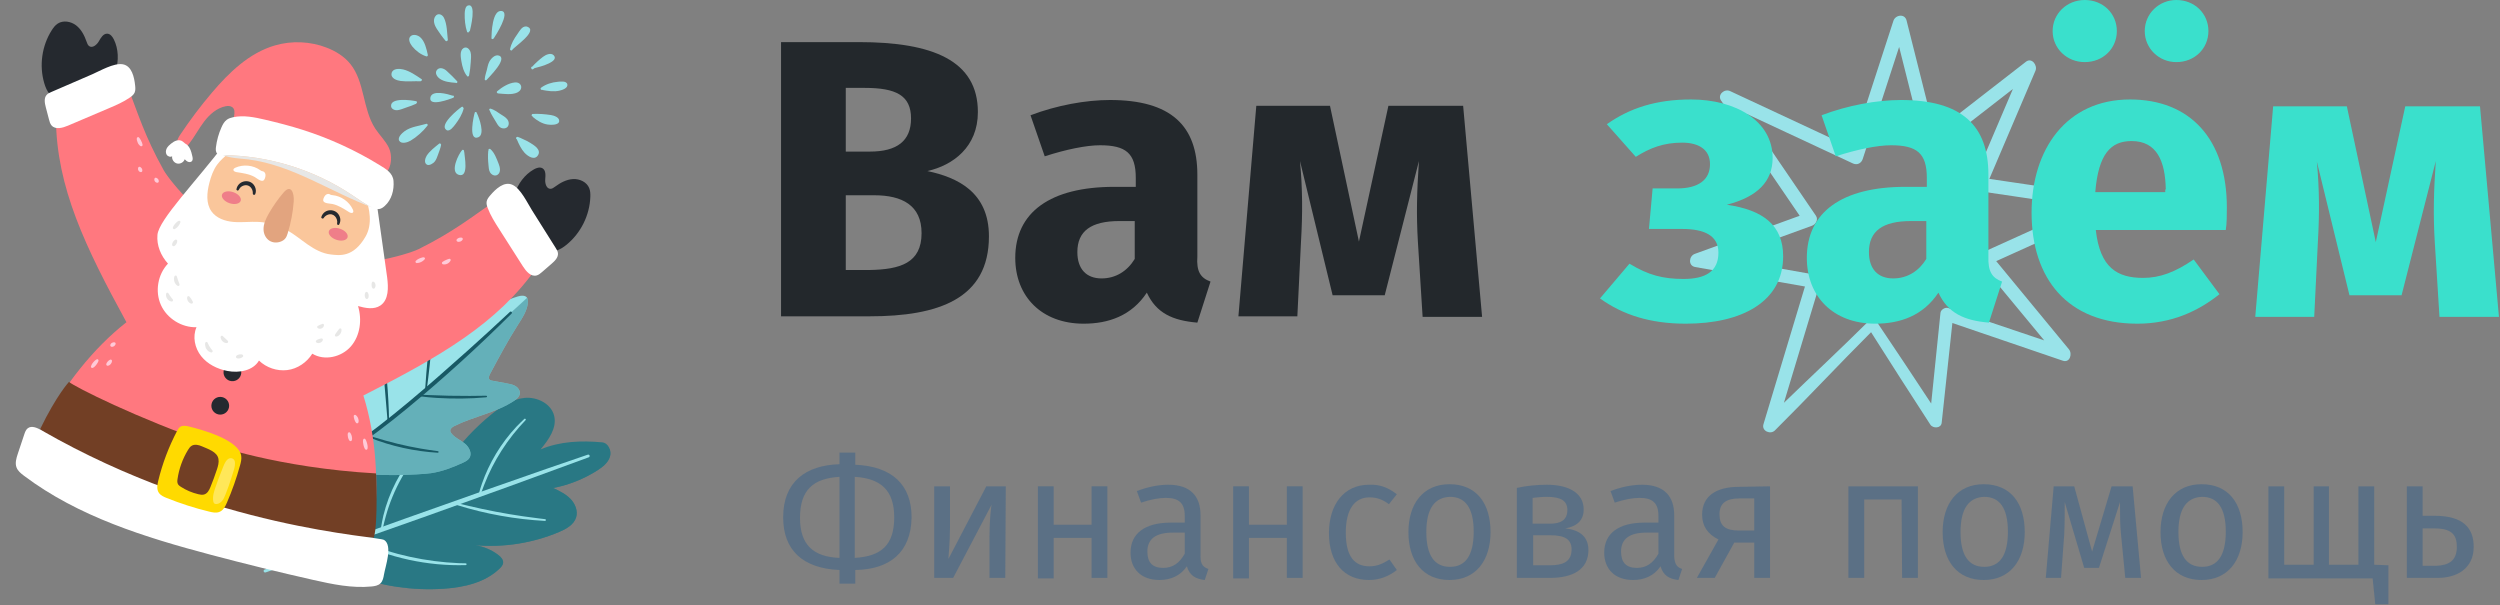 <svg width="475" height="115" viewBox="0 0 475 115" fill="none" xmlns="http://www.w3.org/2000/svg">
<rect x="0" y="0" width="475" height="115" fill="#808080" stroke="none"/>
<g clip-path="url(#clip0_1985_1751)">
<path d="M162.501 108.3V110.9H159.501V108.3C152.501 108 148.801 104.5 148.801 98.3C148.801 91.6 153.001 88.4 159.501 88.2V86H162.501V88.3C169.501 88.6 173.201 92.1 173.201 98.3C173.101 105 169.001 108.2 162.501 108.3ZM159.501 106V90.6C154.501 90.9 152.001 93.1 152.001 98.4C152.001 103.5 154.501 105.8 159.501 106ZM169.901 98.3C169.901 93.2 167.401 90.9 162.401 90.6V106C167.401 105.7 169.901 103.6 169.901 98.3Z" fill="#5B7085"/>
<path d="M191 109.8H188V102C188 98.9 188.3 96.3 188.4 95.9L181.1 109.8H177.5V92.4H180.5V100.2C180.5 102.9 180.2 105.8 180.2 106.2L187.4 92.4H191.1L191 109.8Z" fill="#5B7085"/>
<path d="M207.399 102.2H200.199V109.9H197.199V92.4H200.199V99.7H207.399V92.4H210.399V109.8H207.399V102.2Z" fill="#5B7085"/>
<path d="M229.601 108.1L228.901 110.2C227.101 110 226.001 109.3 225.501 107.6C224.301 109.4 222.401 110.2 220.301 110.2C216.801 110.2 214.801 108.1 214.801 105C214.801 101.3 217.601 99.3 222.401 99.3H225.101V98C225.101 95.5 223.901 94.6 221.501 94.6C220.201 94.6 218.601 94.9 216.801 95.5L216.001 93.3C218.101 92.5 220.101 92.1 222.001 92.1C226.201 92.1 228.101 94.3 228.101 97.9V105.8C228.101 107.3 228.701 107.8 229.601 108.1ZM225.101 105.2V101.2H222.801C219.601 101.2 218.001 102.4 218.001 104.8C218.001 106.9 219.001 107.9 221.001 107.9C222.801 107.9 224.101 107 225.101 105.2Z" fill="#5B7085"/>
<path d="M244.501 102.2H237.301V109.9H234.301V92.4H237.301V99.7H244.501V92.4H247.501V109.8H244.501V102.2Z" fill="#5B7085"/>
<path d="M265.4 93.9L263.9 95.8C262.7 94.9 261.6 94.5 260.2 94.5C257.5 94.5 255.7 96.6 255.7 101.2C255.7 105.8 257.4 107.6 260.2 107.6C261.7 107.6 262.7 107.1 264 106.3L265.4 108.3C263.9 109.5 262.1 110.2 260.1 110.2C255.4 110.2 252.5 106.9 252.5 101.3C252.5 95.8 255.4 92.1 260.1 92.1C262.1 92 263.7 92.6 265.4 93.9Z" fill="#5B7085"/>
<path d="M283.202 101.1C283.202 106.5 280.402 110.2 275.402 110.2C270.402 110.2 267.602 106.6 267.602 101.1C267.602 95.7 270.402 92 275.402 92C280.502 92 283.202 95.6 283.202 101.1ZM271.002 101.1C271.002 105.6 272.602 107.7 275.502 107.7C278.402 107.7 280.002 105.6 280.002 101C280.002 96.5 278.402 94.4 275.502 94.4C272.602 94.5 271.002 96.6 271.002 101.1Z" fill="#5B7085"/>
<path d="M301.799 104.5C301.799 108.3 298.699 109.8 294.499 109.8H288.199V92.7C289.999 92.3 291.999 92.1 293.899 92.1C298.099 92.1 300.899 93.7 300.899 96.8C300.899 98.8 299.699 100 297.399 100.4C300.299 100.7 301.799 102.1 301.799 104.5ZM291.199 94.6V99.5H294.499C296.399 99.5 297.799 98.9 297.799 96.9C297.799 95.1 296.499 94.4 293.899 94.4C292.899 94.4 292.099 94.5 291.199 94.6ZM298.599 104.4C298.599 102.6 297.499 101.7 294.599 101.7H291.299V107.4H294.499C296.699 107.4 298.599 106.9 298.599 104.4Z" fill="#5B7085"/>
<path d="M319.601 108.1L318.901 110.2C317.101 110 316.001 109.3 315.501 107.6C314.301 109.4 312.401 110.2 310.301 110.2C306.801 110.2 304.801 108.1 304.801 105C304.801 101.3 307.601 99.3 312.401 99.3H315.101V98C315.101 95.5 313.901 94.6 311.501 94.6C310.201 94.6 308.601 94.9 306.801 95.5L306.001 93.3C308.101 92.5 310.101 92.1 312.001 92.1C316.201 92.1 318.101 94.3 318.101 97.9V105.8C318.201 107.3 318.701 107.8 319.601 108.1ZM315.101 105.2V101.2H312.801C309.601 101.2 308.001 102.4 308.001 104.8C308.001 106.9 309.001 107.9 311.001 107.9C312.801 107.9 314.101 107 315.101 105.2Z" fill="#5B7085"/>
<path d="M336.302 92.4V109.8H333.302V103.1H329.502L325.802 109.8H322.402L326.502 102.5C324.502 101.5 323.402 100 323.402 97.8C323.402 94.3 326.002 92.5 330.402 92.5L336.302 92.4ZM333.302 100.8V94.7H330.502C328.002 94.7 326.702 95.6 326.702 97.7C326.702 99.9 327.802 100.8 330.402 100.8H333.302Z" fill="#5B7085"/>
<path d="M361.299 94.9H354.199V109.8H351.199V92.4H364.399V109.8H361.399L361.299 94.9Z" fill="#5B7085"/>
<path d="M384.702 101.1C384.702 106.5 381.902 110.2 376.902 110.2C371.902 110.2 369.102 106.6 369.102 101.1C369.102 95.7 371.902 92 376.902 92C382.002 92 384.702 95.6 384.702 101.1ZM372.502 101.1C372.502 105.6 374.102 107.7 377.002 107.7C379.902 107.7 381.502 105.6 381.502 101C381.502 96.5 379.902 94.4 377.002 94.4C374.102 94.5 372.502 96.6 372.502 101.1Z" fill="#5B7085"/>
<path d="M406.799 109.8H403.799L402.999 101.6C402.799 99.7 402.799 98 402.799 95.4L398.799 107.9H395.999L392.299 95.4C392.299 97.6 392.299 99.7 392.199 101.6L391.599 109.8H388.699L390.199 92.4H394.099L397.499 104.8L401.199 92.4H405.199L406.799 109.8Z" fill="#5B7085"/>
<path d="M426.1 101.1C426.1 106.5 423.3 110.2 418.3 110.2C413.3 110.2 410.5 106.6 410.5 101.1C410.5 95.7 413.3 92 418.3 92C423.4 92 426.1 95.6 426.1 101.1ZM413.9 101.1C413.9 105.6 415.5 107.7 418.4 107.7C421.3 107.7 422.9 105.6 422.9 101C422.9 96.5 421.3 94.4 418.4 94.4C415.5 94.5 413.9 96.6 413.9 101.1Z" fill="#5B7085"/>
<path d="M453.8 107.4V114.8H451.3L450.8 109.9H431V92.4H434V107.3H439.6V92.4H442.5V107.3H448.1V92.4H451.1V107.3L453.8 107.4Z" fill="#5B7085"/>
<path d="M470.001 103.9C470.001 108.1 466.701 109.8 463.201 109.8H457.301V92.4H460.301V98H462.601C468.101 98 470.001 100.4 470.001 103.9ZM466.801 103.9C466.801 101.6 465.801 100.4 462.601 100.4H460.301V107.5H462.901C465.201 107.4 466.801 106.6 466.801 103.9Z" fill="#5B7085"/>
<path d="M384.92 11.737C379.15 16.218 373.37 20.699 367.6 25.18C365.815 18.081 364.03 10.983 362.245 3.884C361.902 2.534 360.117 2.812 359.749 3.955C357.132 12.01 354.515 20.065 351.897 28.12C344.171 24.519 336.439 20.913 328.718 17.306C327.633 16.799 326.246 18.003 327.009 19.114C331.986 26.411 336.962 33.708 341.938 40.994C335.29 43.413 328.641 45.831 321.998 48.244C320.878 48.653 320.718 50.489 322.068 50.729C329.029 51.964 335.979 53.2 342.94 54.436C340.313 63.163 337.681 71.885 335.055 80.611C334.668 81.888 336.387 82.627 337.23 81.782C343.403 75.653 349.363 69.257 355.503 63.118C359.219 68.996 362.978 74.84 366.759 80.672C367.264 81.452 368.806 81.419 368.92 80.328C369.604 74.01 370.277 67.691 370.95 61.373C377.943 63.762 384.942 66.145 391.935 68.535C393.28 68.996 393.797 67.217 393.096 66.371C388.494 60.778 383.888 55.202 379.281 49.615C386.571 46.324 393.855 43.016 401.14 39.719C402.159 39.258 401.827 37.508 400.757 37.349C393.167 36.231 385.571 35.108 377.98 33.989C380.903 27.141 383.815 20.293 386.738 13.445C387.181 12.406 386.033 10.868 384.925 11.731L384.92 11.737ZM376.325 50.082C380.351 54.947 384.377 59.812 388.403 64.677L370.166 58.525C369.583 58.331 368.748 58.826 368.688 59.449C368.098 65.188 367.515 70.933 366.925 76.671C363.494 71.462 360.047 66.27 356.562 61.106C356.047 60.349 355.045 60.644 354.769 61.279C349.579 66.426 344.207 71.434 338.943 76.533C341.234 68.937 343.526 61.33 345.817 53.733C346.01 53.095 345.511 52.31 344.858 52.19C338.996 51.151 333.139 50.106 327.277 49.067C332.948 47.008 338.613 44.945 344.283 42.887C345.019 42.622 345.516 41.709 345.024 40.985C340.62 34.532 336.217 28.068 331.813 21.615C338.561 24.766 345.309 27.906 352.057 31.057C352.861 31.428 353.654 31.023 353.92 30.205C356.226 23.108 358.531 16.011 360.836 8.914C362.416 15.202 364.001 21.485 365.58 27.773C365.767 28.511 366.836 29.025 367.493 28.513C372.48 24.642 377.468 20.772 382.455 16.902C379.965 22.744 377.474 28.587 374.984 34.418C374.682 35.126 374.938 36.156 375.83 36.287C382.528 37.275 389.227 38.262 395.926 39.25C389.458 42.174 382.996 45.093 376.534 48.033C375.679 48.424 375.843 49.518 376.314 50.082L376.325 50.082Z" fill="#99E3E9"/>
<path d="M187.898 44.9C187.898 56.8 178.298 60.1 165.198 60.1H148.398V8H163.198C177.198 8 185.798 11.5 185.798 21.3C185.798 27.9 181.098 31.4 176.198 32.5C181.898 33.7 187.898 36.5 187.898 44.9ZM160.698 16.7V28.8H165.298C170.398 28.8 173.098 26.8 173.098 22.5C173.098 18.1 170.198 16.7 164.298 16.7H160.698ZM175.098 44.3C175.098 39 171.398 37.1 166.098 37.1H160.698V51.3H165.198C170.998 51.2 175.098 50 175.098 44.3Z" fill="#23282C"/>
<path d="M229.998 53.5L227.498 61.3C222.798 60.9 219.698 59.5 217.898 55.6C214.998 60 210.598 61.5 205.898 61.5C197.898 61.5 192.898 56.3 192.898 49C192.898 40.3 199.598 35.5 211.698 35.5H215.798V33.8C215.798 29.1 213.898 27.6 208.998 27.6C206.398 27.6 202.498 28.4 198.498 29.7L195.798 21.9C200.798 20 206.298 19 210.898 19C222.498 19 227.498 23.9 227.498 33.2V48.7C227.298 51.6 228.098 52.8 229.998 53.5ZM215.598 49.2V42H212.698C207.298 42 204.698 43.9 204.698 47.9C204.698 51.1 206.398 52.9 209.298 52.9C211.998 52.9 214.198 51.5 215.598 49.2Z" fill="#23282C"/>
<path d="M281.597 60.2H270.297L269.397 45.9C269.097 40.8 269.197 36.5 269.597 30.6L263.097 56.1H253.197L246.997 30.6C247.497 35.9 247.497 40.7 247.197 45.8L246.497 60.1H235.297L238.697 20.1H252.697L258.197 45.9L263.797 20.1H277.997L281.597 60.2Z" fill="#23282C"/>
<path d="M336.8 30C336.8 34.5 333.9 37.4 328.1 38.9C335 39.9 338.8 42.8 338.8 48.7C338.8 57.3 331 61.5 320.3 61.5C313.5 61.5 308.3 59.8 304 56.7L309.6 50.1C313.2 52.3 316 53 319.9 53C324 53 326.5 51.6 326.5 48C326.5 44.8 323.9 43.5 319.6 43.5H313.3L314 35.8H318.7C322.5 35.8 324.9 34.3 324.9 31.2C324.9 28.3 322.6 27.1 319.6 27.1C316.1 27.1 313.5 28.1 310.8 29.8L305.3 23.6C309.7 20.5 314.7 18.9 321.3 18.9C329.8 18.9 336.8 23 336.8 30Z" fill="#3AE0CC"/>
<path d="M380.397 53.5L377.897 61.3C373.197 60.9 370.097 59.5 368.297 55.6C365.397 60 360.997 61.5 356.297 61.5C348.297 61.5 343.297 56.3 343.297 49C343.297 40.3 349.997 35.5 361.997 35.5H366.097V33.8C366.097 29.1 364.197 27.6 359.297 27.6C356.697 27.6 352.797 28.4 348.797 29.7L346.097 21.9C351.097 20 356.597 19 361.197 19C372.797 19 377.797 23.9 377.797 33.2V48.7C377.697 51.6 378.497 52.8 380.397 53.5ZM365.997 49.2V42H363.097C357.697 42 355.097 43.9 355.097 47.9C355.097 51.1 356.797 52.9 359.697 52.9C362.397 52.9 364.597 51.5 365.997 49.2Z" fill="#3AE0CC"/>
<path d="M422.9 43.7H398.2C399 50.9 402.3 52.8 407.2 52.8C410.4 52.8 413.3 51.7 416.8 49.3L421.7 55.9C417.7 59.1 412.6 61.5 406.1 61.5C392.8 61.5 386 52.9 386 40.4C386 28.4 392.6 18.9 404.7 18.9C416.1 18.9 423.1 26.4 423.1 39.4C423.1 40.7 423.1 42.5 422.9 43.7ZM402.2 5.9C402.2 9.2 399.6 11.8 396.1 11.8C392.7 11.8 390 9.2 390 5.9C390 2.6 392.7 0 396.1 0C399.6 0 402.2 2.6 402.2 5.9ZM411.5 36C411.4 30.6 409.8 26.8 405 26.8C401 26.8 398.7 29.3 398.1 36.5H411.4V36H411.5ZM419.6 5.9C419.6 9.2 417 11.8 413.5 11.8C410.2 11.8 407.5 9.2 407.5 5.9C407.5 2.6 410.2 0 413.5 0C417 0 419.6 2.6 419.6 5.9Z" fill="#3AE0CC"/>
<path d="M474.8 60.2H463.5L462.6 45.9C462.3 40.8 462.4 36.5 462.8 30.6L456.3 56.1H446.4L440.2 30.7C440.7 36 440.7 40.8 440.4 45.9L439.7 60.2H428.5L431.9 20.2H445.9L451.4 46L457 20.2H471.2L474.8 60.2Z" fill="#3AE0CC"/>
<path d="M67.132 109.37C72.597 111.394 78.497 112.249 84.314 111.859C88.164 111.6 92.202 110.688 94.959 107.992C95.249 107.708 95.538 107.379 95.588 106.975C95.67 106.343 95.153 105.801 94.642 105.418C93.378 104.47 91.878 103.838 90.316 103.592C95.731 104.061 101.259 103.183 106.263 101.062C107.599 100.495 109.027 99.7 109.459 98.315C109.844 97.079 109.284 95.705 108.381 94.777C107.478 93.85 106.279 93.277 105.107 92.723C108.08 92.147 110.941 91.006 113.493 89.377C114.502 88.734 115.52 87.939 115.882 86.799C116.243 85.659 115.599 84.15 114.407 84.042C110.414 83.685 106.406 83.83 102.712 85.388C104.228 83.555 105.844 81.338 105.295 79.025C104.742 76.694 102.052 75.367 99.665 75.601C97.277 75.835 95.177 77.246 93.319 78.763C90.223 81.291 87.475 84.245 85.176 87.513C85.489 86.282 85.805 85.022 85.694 83.758C85.58 82.492 84.956 81.2 83.821 80.626C82.929 80.174 81.866 80.226 80.887 80.425C76.507 81.31 71.268 85.661 68.329 89.024C66 91.688 61.951 95.506 62.098 102.644C62.157 105.57 64.382 108.351 67.13 109.37H67.132Z" fill="#297884"/>
<g style="mix-blend-mode:multiply" opacity="0.61">
<path d="M62.426 104.501C63.146 106.687 64.978 108.57 67.134 109.369C72.6 111.394 78.499 112.249 84.317 111.859C88.166 111.6 92.204 110.687 94.961 107.992C95.252 107.708 95.54 107.379 95.59 106.975C95.672 106.343 95.155 105.8 94.645 105.417C93.381 104.469 91.88 103.837 90.318 103.592C95.734 104.061 101.261 103.183 106.265 101.062C107.602 100.495 109.029 99.7 109.461 98.315C109.847 97.079 109.286 95.705 108.383 94.777C107.481 93.85 106.282 93.277 105.109 92.723C108.082 92.147 110.943 91.005 113.495 89.377C114.504 88.734 115.523 87.938 115.884 86.799C116.035 86.325 116.01 85.786 115.847 85.312L62.426 104.501Z" fill="#297884"/>
</g>
<path d="M111.864 86.886C91.922 94.248 70.588 101.863 50.47 108.76C50.319 108.812 50.153 108.73 50.101 108.578C50.051 108.429 50.129 108.269 50.274 108.213C67.585 101.81 86.555 95.088 103.978 89.03L111.685 86.386C111.825 86.338 111.976 86.412 112.022 86.552C112.069 86.688 111.998 86.836 111.862 86.886H111.864Z" fill="#99E3E9"/>
<path d="M99.856 79.834C96.471 83.353 93.761 87.546 92.005 92.102L91.635 93.084C91.523 93.416 91.408 93.749 91.29 94.08C91.257 94.175 91.151 94.225 91.056 94.192C90.965 94.16 90.914 94.061 90.941 93.97C91.034 93.628 91.13 93.288 91.227 92.948L91.553 91.937C92.949 87.922 95.205 84.193 98.108 81.085C98.469 80.702 99.232 79.949 99.621 79.594C99.776 79.449 100.012 79.676 99.858 79.834H99.856Z" fill="#99E3E9"/>
<path d="M80.945 84.427C77.363 88.297 74.696 93.03 73.296 98.114L73.007 99.209C72.925 99.579 72.841 99.951 72.754 100.32C72.732 100.419 72.631 100.48 72.532 100.458C72.438 100.436 72.378 100.345 72.393 100.25C72.484 99.605 72.683 98.644 72.829 97.995C73.912 93.528 76.096 89.318 79.117 85.853L79.893 85.007L80.705 84.195C80.856 84.046 81.1 84.267 80.945 84.431V84.427Z" fill="#99E3E9"/>
<path d="M103.547 98.975C97.912 98.666 92.29 97.666 86.902 95.986C86.688 95.915 86.768 95.58 87.001 95.632C87.584 95.772 88.457 95.987 89.052 96.123C92.465 96.932 95.924 97.597 99.394 98.097C100.321 98.233 101.596 98.398 102.527 98.516L103.575 98.64C103.778 98.664 103.766 98.982 103.547 98.975Z" fill="#99E3E9"/>
<path d="M88.49 107.369C81.314 107.587 73.936 105.994 67.499 102.815C67.294 102.711 67.431 102.384 67.659 102.484L68.891 103.012C74.686 105.366 80.891 106.728 87.142 106.999C87.142 106.999 88.488 107.033 88.49 107.031C88.693 107.035 88.717 107.356 88.49 107.368V107.369Z" fill="#99E3E9"/>
<path d="M100.146 56.581C99.794 56.057 99.007 56.14 98.402 56.321C95.95 57.048 93.712 58.343 91.501 59.626C89.891 60.561 88.278 61.496 86.668 62.431C85.855 62.371 85.248 61.316 84.946 60.557C84.19 58.656 84.643 56.453 83.956 54.527C83.891 54.345 83.796 54.146 83.611 54.081C83.451 54.025 83.278 54.09 83.127 54.164C81.63 54.897 80.757 56.462 80.031 57.96C79.32 59.429 78.663 60.922 78.06 62.437C77.883 62.881 77.703 63.34 77.377 63.689C77.049 64.039 76.535 64.26 76.081 64.102C75.558 63.92 75.312 63.334 75.13 62.812C74.78 61.821 74.432 60.83 74.082 59.842C73.992 59.587 73.89 59.317 73.668 59.163C73.452 59.012 73.169 59.007 72.909 59.035C71.245 59.208 69.869 60.486 69.087 61.961C68.305 63.437 68.005 65.109 67.641 66.738C67.482 67.448 67.287 68.197 66.766 68.707C66.687 68.783 66.596 68.855 66.488 68.87C66.345 68.889 66.211 68.801 66.106 68.703C65.725 68.35 65.539 67.84 65.26 67.402C64.98 66.963 64.507 66.561 63.995 66.652C63.638 66.716 63.364 67.004 63.16 67.301C62.77 67.864 62.53 68.515 62.316 69.164C61.264 72.357 60.792 75.737 60.892 79.098C60.948 80.947 61.184 82.829 61.964 84.507C63.102 86.953 65.353 88.796 67.894 89.708C70.437 90.619 79.858 90.216 81.943 89.896C84.03 89.576 86.022 88.812 87.938 87.929C88.42 87.708 88.924 87.455 89.2 87.004C89.747 86.109 89.127 84.929 88.312 84.271C87.496 83.613 86.469 83.198 85.808 82.386C85.681 82.23 85.566 82.05 85.555 81.851C85.532 81.423 85.964 81.129 86.348 80.938C90.015 79.111 94.234 78.432 97.65 76.172C98.169 75.828 98.709 75.378 98.77 74.759C98.826 74.198 98.45 73.662 97.97 73.365C97.49 73.067 96.918 72.958 96.362 72.856C95.408 72.679 94.455 72.502 93.502 72.326C93.333 72.294 93.154 72.257 93.029 72.138C92.754 71.874 92.918 71.417 93.098 71.08C94.798 67.892 96.499 64.701 98.447 61.656C99.286 60.342 100.2 58.977 100.306 57.421C100.325 57.131 100.31 56.823 100.15 56.583" fill="#99E3E9"/>
<g style="mix-blend-mode:multiply" opacity="0.47">
<path d="M63.922 87.245C65.041 88.336 66.416 89.178 67.891 89.708C70.434 90.619 79.855 90.216 81.94 89.896C84.027 89.576 86.019 88.812 87.935 87.929C88.417 87.708 88.921 87.455 89.197 87.004C89.744 86.109 89.124 84.929 88.309 84.271C87.494 83.613 86.466 83.198 85.805 82.386C85.679 82.23 85.563 82.049 85.552 81.851C85.53 81.423 85.962 81.129 86.345 80.938C90.012 79.111 94.231 78.432 97.647 76.172C98.166 75.828 98.706 75.378 98.768 74.759C98.823 74.198 98.447 73.662 97.967 73.365C97.487 73.067 96.915 72.958 96.359 72.856C95.406 72.679 94.452 72.502 93.499 72.326C93.33 72.294 93.151 72.257 93.026 72.138C92.751 71.874 92.915 71.417 93.095 71.08C94.795 67.892 96.496 64.701 98.444 61.656C99.283 60.341 100.197 58.977 100.303 57.421C100.322 57.131 100.307 56.823 100.147 56.583C100.147 56.583 85.451 70.043 82.694 72.601C79.936 75.159 71.545 81.864 67.342 84.92L63.924 87.247" fill="#297884"/>
</g>
<path d="M97.208 59.577C90.815 65.944 84.119 72.037 77.149 77.77C73.712 80.598 70.008 83.431 66.254 85.847C65.482 86.323 64.698 86.78 63.918 87.243C63.801 87.312 63.65 87.275 63.581 87.158C63.514 87.044 63.548 86.897 63.66 86.827C63.656 86.831 65.938 85.368 65.94 85.368C74.081 79.735 81.533 73.134 88.916 66.561C91.597 64.154 94.261 61.719 96.889 59.258C96.979 59.17 97.124 59.174 97.21 59.265C97.293 59.354 97.29 59.492 97.206 59.577H97.208Z" fill="#185965"/>
<path d="M83.182 86.02C78.768 85.76 74.379 84.793 70.266 83.163C70.182 83.129 70.141 83.033 70.177 82.949C70.209 82.871 70.296 82.83 70.376 82.854C70.64 82.934 70.903 83.016 71.163 83.102C74.04 83.994 76.983 84.728 79.952 85.232C81.034 85.42 82.119 85.576 83.21 85.721C83.391 85.745 83.377 86.028 83.182 86.02Z" fill="#185965"/>
<path d="M92.402 75.484C89.29 75.783 86.153 75.787 83.033 75.609C81.992 75.54 80.953 75.454 79.92 75.32C79.831 75.309 79.767 75.225 79.779 75.136C79.79 75.051 79.864 74.991 79.948 74.995L81.502 75.064C84.092 75.181 86.683 75.233 89.275 75.224C90.312 75.22 91.349 75.205 92.385 75.186C92.57 75.185 92.596 75.463 92.404 75.486L92.402 75.484Z" fill="#185965"/>
<path d="M68.599 83.934C67.843 80.027 67.214 76.071 66.739 72.119C66.719 71.918 67.019 71.866 67.063 72.069C67.236 72.911 67.452 74.151 67.603 75.012C68.096 77.962 68.552 80.917 68.895 83.89C68.914 84.072 68.64 84.124 68.599 83.936V83.934Z" fill="#185965"/>
<path d="M73.614 79.726C73.294 75.781 72.786 69.924 72.465 66.031C72.458 65.942 72.525 65.862 72.616 65.855C72.702 65.847 72.778 65.909 72.791 65.994C72.88 66.561 72.953 67.13 73.033 67.699C73.389 70.53 73.649 73.426 73.796 76.27C73.856 77.417 73.901 78.562 73.916 79.711C73.918 79.893 73.636 79.923 73.616 79.726H73.614Z" fill="#185965"/>
<path d="M80.777 74.006C81.047 69.852 81.451 65.68 82.006 61.552C82.038 61.353 82.341 61.375 82.332 61.585C82.283 62.483 82.175 63.795 82.101 64.706C81.822 67.823 81.505 70.935 81.077 74.036C81.049 74.218 80.77 74.2 80.779 74.006H80.777Z" fill="#185965"/>
<path d="M36.172 94.513C47.06 97.965 58.185 99.482 71.084 99.843C71.963 91.738 71.487 82.923 69.042 75.146C83.44 67.829 94.524 61.539 102.023 50.75C102.147 50.571 102.337 50.424 102.361 50.209C102.389 49.967 102.24 49.746 102.097 49.549C100.25 46.998 96.127 40.567 94.28 38.016C89.704 41.189 86.163 44.032 79.557 47.324C77.555 48.32 65.755 51.913 60.656 48.603L55.951 46.891L50.813 45.305L45.964 44.061C39.884 43.914 32.184 34.289 31.099 32.337C27.512 25.893 26.201 21.548 24.224 16.347C21.256 17.409 14.214 20.387 11.247 21.448C11.018 21.53 10.768 21.628 10.656 21.844C10.556 22.035 10.629 22.264 10.63 22.482C10.707 35.614 16.29 47.06 24.023 61.223C17.604 66.26 12.22 73.261 8.355 80.442C19.199 87.425 29.235 92.456 40.17 95.755" fill="#FF787F"/>
<path d="M21.62 7.471C21.367 6.963 20.968 6.437 20.402 6.4C19.632 6.35 19.157 7.188 18.772 7.858C18.386 8.527 17.56 9.209 16.934 8.757C16.672 8.568 16.56 8.237 16.454 7.932C16.044 6.752 15.452 5.584 14.462 4.82C13.472 4.058 12.008 3.803 10.962 4.486C10.487 4.796 10.139 5.263 9.834 5.74C7.954 8.688 7.421 12.457 8.41 15.81C8.631 16.563 8.937 17.312 9.452 17.905C10.078 18.624 10.973 19.063 11.891 19.321C14.065 19.935 16.493 19.593 18.41 18.401C21.823 16.284 23.444 11.124 21.62 7.469V7.471Z" fill="#25292F"/>
<path d="M35.668 96.062C19.16 91.576 7.625 81.529 7.625 81.529C10.788 75.027 13.104 72.56 13.104 72.56C14.131 73.465 25.938 79.44 40.226 84.377C40.226 84.377 52.678 88.888 71.451 89.95C71.451 89.95 71.868 99.203 71.035 102.157C71.035 102.157 59.343 102.495 35.67 96.064L35.668 96.062Z" fill="#723F25"/>
<path d="M25.671 16.209C25.721 16.68 25.767 17.178 25.57 17.609C25.395 17.992 25.053 18.267 24.708 18.509C23.455 19.384 22.037 19.991 20.629 20.589C18.058 21.684 15.488 22.779 12.917 23.872C11.895 24.307 10.549 24.679 9.81 23.851C9.529 23.537 9.415 23.113 9.309 22.706C9.106 21.927 8.903 21.147 8.698 20.368C8.493 19.58 8.32 18.643 8.86 18.033C9.1 17.762 9.445 17.609 9.778 17.466C12.362 16.347 14.944 15.23 17.528 14.111C19.025 13.462 21.61 11.936 23.299 12.209C25.062 12.494 25.511 14.706 25.671 16.211V16.209Z" fill="white"/>
<path d="M45.839 70.897C45.925 69.97 45.242 69.149 44.313 69.063C43.384 68.977 42.562 69.659 42.476 70.587C42.39 71.514 43.073 72.335 44.002 72.421C44.93 72.507 45.753 71.825 45.839 70.897Z" fill="#25292F"/>
<path d="M43.496 77.453C43.297 78.362 42.398 78.938 41.488 78.739C40.577 78.54 40 77.642 40.2 76.733C40.399 75.824 41.298 75.248 42.208 75.447C43.118 75.646 43.696 76.543 43.496 77.453Z" fill="#25292F"/>
<path d="M101.462 32.168C101.957 31.893 102.585 31.683 103.072 31.973C103.737 32.367 103.653 33.326 103.594 34.096C103.532 34.865 103.828 35.893 104.601 35.875C104.925 35.867 105.204 35.657 105.464 35.466C106.47 34.724 107.62 34.094 108.869 34.023C110.119 33.953 111.47 34.57 111.945 35.724C112.161 36.248 112.183 36.83 112.164 37.395C112.045 40.888 110.351 44.297 107.637 46.504C107.026 47 106.352 47.444 105.591 47.643C104.668 47.883 103.681 47.74 102.778 47.435C100.637 46.714 98.83 45.061 97.921 42.996C96.307 39.323 97.89 34.152 101.464 32.168H101.462Z" fill="#25292F"/>
<path d="M93.172 37.087C92.865 37.447 92.544 37.832 92.463 38.299C92.39 38.713 92.516 39.133 92.665 39.527C93.203 40.957 94.03 42.258 94.853 43.546C96.353 45.9 97.854 48.255 99.356 50.608C99.952 51.543 100.853 52.61 101.931 52.344C102.34 52.244 102.673 51.958 102.992 51.683C103.601 51.155 104.209 50.625 104.82 50.097C105.436 49.564 106.108 48.889 106.008 48.08C105.963 47.721 105.766 47.4 105.572 47.093C104.075 44.712 102.577 42.333 101.08 39.951C100.212 38.572 98.943 35.852 97.396 35.126C95.782 34.365 94.158 35.936 93.174 37.087H93.172Z" fill="white"/>
<path d="M72.963 109.122C72.861 109.743 72.734 110.409 72.28 110.844C71.843 111.262 71.198 111.372 70.595 111.431C66.874 111.794 63.145 111.005 59.498 110.182C52.996 108.715 46.521 107.126 40.08 105.416C27.566 102.094 14.881 98.17 4.547 90.385C3.974 89.954 3.384 89.476 3.134 88.805C2.833 87.992 3.097 87.093 3.363 86.271C3.773 85.011 4.193 83.754 4.622 82.499C4.761 82.09 4.918 81.659 5.255 81.386C6.001 80.784 7.088 81.297 7.92 81.774C40.754 100.648 71.759 101.802 72.999 102.603C74.65 103.67 73.216 107.607 72.965 109.122H72.963Z" fill="white"/>
<path d="M45.601 88.463C45.765 87.87 45.919 87.258 45.836 86.639C45.422 83.622 38.598 81.691 35.859 81.025C35.334 80.897 34.744 80.808 34.301 81.064C33.994 81.243 33.819 81.555 33.659 81.856C32.065 84.877 30.854 88.084 30.055 91.394C29.867 92.173 29.727 93.073 30.262 93.742C30.602 94.169 31.148 94.406 31.673 94.618C34.292 95.671 36.993 96.538 39.737 97.203C40.346 97.352 40.997 97.488 41.576 97.304C42.384 97.047 42.794 96.253 43.108 95.523C44.101 93.229 44.935 90.868 45.599 88.461L45.601 88.463ZM41.21 89.214C40.839 90.342 40.428 91.457 39.977 92.556C39.731 93.156 39.389 93.82 38.709 93.972C38.386 94.045 38.038 93.984 37.706 93.907C36.517 93.632 35.372 93.147 34.355 92.487C34.158 92.359 33.959 92.218 33.836 92.024C33.648 91.727 33.678 91.366 33.726 91.035C34.009 89.074 34.688 87.182 35.724 85.483C35.917 85.163 36.139 84.84 36.483 84.659C37.032 84.375 37.751 84.529 38.345 84.793C39.529 85.319 41.267 85.834 41.506 87.197C41.625 87.883 41.426 88.561 41.212 89.21L41.21 89.214Z" fill="#FFDA00"/>
<path d="M73.902 28.11C73.26 26.748 72.12 25.69 71.296 24.43C68.881 20.734 69.337 15.605 66.575 12.163C65.428 10.733 63.814 9.735 62.107 9.068C58.987 7.85 55.463 7.694 52.248 8.627C47.368 10.044 43.522 13.763 40.238 17.635C38.109 20.148 36.122 22.783 34.292 25.521C34.002 25.954 33.708 26.413 33.652 26.932C33.596 27.45 33.859 28.043 34.363 28.183C34.961 28.348 35.519 27.841 35.901 27.354C36.954 26.01 37.74 24.474 38.773 23.113C39.806 21.753 41.173 20.53 42.848 20.193C43.276 20.108 43.759 20.093 44.114 20.349C45.166 21.111 43.902 22.889 44.483 24.049C44.758 24.599 45.382 24.864 45.959 25.076C53.175 27.731 60.932 28.904 67.852 32.252C69.335 32.969 71.767 34.194 73.288 32.852C74.483 31.796 74.524 29.428 73.904 28.114L73.902 28.11Z" fill="#FF787F"/>
<path d="M71.398 37.286C71.787 40.29 73.169 49.699 73.558 52.703C73.807 54.623 73.878 56.969 72.27 58.051C71.056 58.869 69.433 58.549 68.025 58.152C68.814 60.739 68.446 63.762 66.675 65.808C64.905 67.855 61.644 68.619 59.337 67.199C58.302 68.855 56.524 70.078 54.583 70.314C52.643 70.55 50.61 69.866 49.206 68.507C48.072 70.45 45.407 70.911 43.197 70.482C41.283 70.11 39.423 69.19 38.215 67.662C37.007 66.134 36.549 63.955 37.335 62.172C34.514 62.258 31.726 60.514 30.571 57.943C29.419 55.373 29.972 52.133 31.914 50.09C30.564 48.591 29.732 46.619 29.916 44.613C30.182 41.714 37.202 34.577 42.934 27.017C42.934 27.017 51.353 26.933 58.859 29.733C66.365 32.532 71.4 37.282 71.4 37.282L71.398 37.286Z" fill="white"/>
<path d="M69.35 37.202C70.288 39.657 70.78 42.635 69.473 44.918C67.127 49.017 64.445 48.526 62.835 48.348C61.247 48.171 59.794 47.379 58.48 46.47C57.168 45.561 55.941 44.52 54.55 43.738C52.894 42.806 51.021 42.264 49.122 42.163C47.532 42.08 45.935 42.303 44.349 42.167C42.763 42.031 41.104 41.461 40.181 40.165C39.097 38.642 39.309 36.566 39.775 34.757C40.091 33.529 40.514 32.304 41.262 31.279C41.852 30.471 42.625 29.815 43.39 29.166C43.39 29.166 46.855 27.013 57.79 30.519C57.79 30.519 67.922 33.465 69.348 37.202H69.35Z" fill="#FAC69B"/>
<path d="M73.083 39.15C72.784 39.421 72.433 39.663 72.031 39.717C71.642 39.769 71.253 39.637 70.89 39.485C69.466 38.884 68.213 37.949 66.931 37.089C59.708 32.24 51.045 29.558 42.342 29.473C41.972 29.469 41.562 29.456 41.291 29.205C40.965 28.904 40.974 28.393 41.03 27.952C41.194 26.653 41.549 25.378 42.084 24.182C42.324 23.645 42.614 23.102 43.089 22.755C43.439 22.496 43.867 22.362 44.293 22.271C46.282 21.848 48.344 22.271 50.325 22.732C52.754 23.299 55.171 23.924 57.548 24.682C62.647 26.311 67.547 28.558 72.106 31.358C73.314 32.099 74.653 32.861 74.768 34.388C74.9 36.137 74.42 37.947 73.083 39.152V39.15Z" fill="white"/>
<g style="mix-blend-mode:multiply">
<path d="M42.348 29.471C51.051 29.556 59.713 32.239 66.936 37.087C68.219 37.947 69.471 38.883 70.895 39.483C62.935 36.559 55.584 31.343 47.169 30.291C45.566 30.09 43.841 30.09 42.349 29.471H42.348Z" fill="#E7E7E6"/>
</g>
<path d="M55.809 38.291C55.66 40.312 55.274 42.34 54.669 44.303C54.567 44.636 54.453 44.974 54.252 45.249C54.012 45.576 53.671 45.782 53.327 45.909C52.59 46.182 51.789 46.124 51.167 45.717C50.546 45.31 50.119 44.546 50.075 43.686C50.017 42.594 50.535 41.503 51.091 40.537C51.905 39.124 52.839 37.797 53.874 36.585C55.325 34.888 55.924 36.726 55.809 38.291Z" fill="#E2A47F"/>
<path d="M44.93 35.925C45.256 34.237 47.609 33.845 48.404 35.416C48.638 35.862 48.696 36.412 48.501 36.877C48.448 37.001 48.303 37.061 48.178 37.009C48.072 36.964 48.016 36.856 48.029 36.748C48.084 36.094 47.659 35.378 47.026 35.226C46.483 35.085 45.81 35.354 45.503 35.843C45.449 35.923 45.397 36.005 45.343 36.096C45.215 36.317 44.865 36.17 44.93 35.925Z" fill="#25292F"/>
<path d="M45.73 38.154C45.535 38.734 44.584 38.936 43.606 38.607C42.627 38.278 41.992 37.544 42.188 36.964C42.383 36.384 43.334 36.181 44.312 36.51C45.291 36.839 45.926 37.574 45.73 38.154Z" fill="#EF7E89"/>
<path d="M64.047 42.502C64.252 41.457 63.39 40.394 62.295 40.793C61.977 40.907 61.688 41.123 61.497 41.424C61.352 41.656 60.981 41.49 61.052 41.228C61.588 39.531 63.954 39.513 64.554 41.186C64.684 41.529 64.706 41.946 64.591 42.292C64.522 42.481 64.468 42.827 64.191 42.734C64.092 42.697 64.036 42.6 64.045 42.502H64.047Z" fill="#25292F"/>
<path d="M62.488 43.916C62.293 44.496 62.93 45.23 63.907 45.559C64.884 45.889 65.837 45.684 66.031 45.106C66.227 44.526 65.59 43.792 64.612 43.463C63.633 43.134 62.682 43.338 62.488 43.916Z" fill="#EF7E89"/>
<path d="M50.449 33.276C50.449 32.973 50.281 32.651 49.99 32.56C49.909 32.534 49.821 32.529 49.739 32.503C49.624 32.466 49.525 32.391 49.426 32.321C48.082 31.367 46.226 31.187 44.722 31.863C44.555 31.939 44.37 32.051 44.35 32.235C44.316 32.521 44.681 32.664 44.966 32.709C46.122 32.888 47.312 33.044 48.337 33.601C48.734 33.817 49.479 34.494 49.964 34.336C50.309 34.222 50.449 33.592 50.447 33.276H50.449Z" fill="white"/>
<path d="M61.793 37.131C61.992 36.904 62.331 36.769 62.609 36.892C62.687 36.925 62.758 36.979 62.836 37.012C62.947 37.061 63.07 37.068 63.191 37.079C64.833 37.239 66.352 38.317 67.045 39.812C67.123 39.979 67.186 40.184 67.084 40.336C66.922 40.574 66.552 40.444 66.308 40.291C65.317 39.67 64.318 39.009 63.175 38.76C62.733 38.663 61.728 38.687 61.464 38.248C61.278 37.938 61.585 37.369 61.795 37.133L61.793 37.131Z" fill="white"/>
<path d="M35.164 27.261C36.046 27.688 36.348 28.772 36.554 29.729C36.62 30.03 36.672 30.386 36.467 30.616C36.29 30.815 35.975 30.839 35.726 30.741C35.477 30.642 35.283 30.449 35.099 30.255C34.905 30.834 34.235 31.207 33.641 31.066C33.047 30.925 32.615 30.291 32.705 29.688C32.357 29.902 31.861 29.72 31.653 29.371C31.444 29.021 31.491 28.562 31.675 28.201C31.861 27.839 32.17 27.556 32.489 27.302C32.809 27.047 33.157 26.809 33.554 26.701C33.95 26.593 34.404 26.632 34.724 26.891" fill="white"/>
<path d="M64.88 62.57C64.951 63.028 64.709 63.496 64.346 63.766C64.154 63.918 63.717 64.102 63.635 63.745C63.614 63.563 63.78 63.401 63.86 63.267C63.966 63.111 64.128 62.903 64.24 62.751C64.308 62.658 64.385 62.557 64.476 62.459C64.599 62.316 64.85 62.388 64.878 62.572L64.88 62.57Z" fill="#E7E7E6"/>
<path d="M61.556 61.736C61.574 62.167 61.128 62.503 60.718 62.466C60.467 62.47 60.104 62.209 60.336 61.955C60.604 61.771 60.859 61.695 61.161 61.574L61.239 61.54C61.381 61.479 61.548 61.581 61.558 61.736H61.556Z" fill="#E7E7E6"/>
<path d="M61.347 64.609C61.236 64.968 60.856 65.193 60.493 65.191C60.247 65.208 59.884 65.026 60.05 64.734C60.245 64.514 60.523 64.436 60.789 64.358C60.871 64.336 60.977 64.314 61.083 64.303C61.252 64.278 61.396 64.448 61.347 64.609Z" fill="#E7E7E6"/>
<path d="M46.137 67.796C45.912 68.009 45.622 68.106 45.32 68.113C44.756 68.139 44.648 67.647 45.169 67.433C45.443 67.292 46.32 67.19 46.195 67.706C46.182 67.74 46.162 67.769 46.139 67.796H46.137Z" fill="#E7E7E6"/>
<path d="M42.328 63.86C42.553 64.07 42.788 64.303 43.017 64.504C43.099 64.576 43.192 64.662 43.281 64.756C43.378 64.857 43.373 65.016 43.272 65.113C42.965 65.318 42.505 65.065 42.274 64.84C42.041 64.648 41.651 63.814 42.174 63.782C42.237 63.788 42.287 63.818 42.33 63.858L42.328 63.86Z" fill="#E7E7E6"/>
<path d="M39.443 65.108C39.612 65.515 39.8 65.87 40.066 66.214L40.34 66.558L40.353 66.574C40.437 66.68 40.42 66.835 40.314 66.918C40.256 66.965 40.183 66.98 40.116 66.968C39.72 66.892 39.389 66.604 39.188 66.262C38.992 66.017 38.748 64.866 39.297 64.966C39.368 64.989 39.418 65.043 39.443 65.108Z" fill="#E7E7E6"/>
<path d="M33.593 52.519C33.684 52.781 33.745 53.016 33.837 53.265L33.967 53.616C34.036 53.824 34.274 54.211 33.945 54.326C33.88 54.346 33.814 54.337 33.759 54.309C33.289 54.055 33.04 53.501 33.051 52.982C33.059 52.744 33.126 52.237 33.474 52.372C33.535 52.402 33.574 52.456 33.593 52.517V52.519Z" fill="#E7E7E6"/>
<path d="M32.004 55.733C32.173 56.021 32.374 56.332 32.586 56.588C32.663 56.681 32.75 56.783 32.834 56.895C32.968 57.057 32.825 57.315 32.62 57.295C31.923 57.228 31.393 56.436 31.575 55.767C31.629 55.568 31.92 55.551 32.004 55.735V55.733Z" fill="#E7E7E6"/>
<path d="M35.994 56.35C36.258 56.657 36.465 56.94 36.631 57.312C36.7 57.449 36.642 57.62 36.497 57.678C36.314 57.737 36.126 57.62 35.987 57.52C35.668 57.271 35.473 56.836 35.573 56.432C35.62 56.245 35.881 56.2 35.994 56.352V56.35Z" fill="#E7E7E6"/>
<path d="M34.28 42.236C34.092 42.777 33.718 43.251 33.211 43.526C33.083 43.587 32.93 43.533 32.869 43.405C32.841 43.346 32.837 43.28 32.854 43.223C32.939 42.94 33.101 42.71 33.288 42.492C33.476 42.303 34.036 41.669 34.265 42.069C34.291 42.122 34.295 42.182 34.278 42.234L34.28 42.236Z" fill="#E7E7E6"/>
<path d="M33.673 45.758C33.676 46.067 33.55 46.344 33.349 46.569C32.984 46.995 32.55 46.738 32.749 46.214C32.85 45.931 33.031 45.686 33.304 45.541C33.464 45.457 33.667 45.58 33.673 45.758Z" fill="#E7E7E6"/>
<path d="M71.068 53.56C71.392 53.856 71.456 54.404 71.184 54.754C71.064 54.901 70.821 54.873 70.735 54.707C70.53 54.434 70.491 53.226 71.068 53.56Z" fill="#E7E7E6"/>
<path d="M69.851 55.553C70.028 55.798 70.08 56.092 70.041 56.384C69.979 56.93 69.478 56.962 69.344 56.428C69.266 56.144 69.279 55.846 69.423 55.579C69.51 55.421 69.745 55.408 69.851 55.551V55.553Z" fill="#E7E7E6"/>
<path d="M67.576 78.854C67.905 79.081 68.093 79.464 68.136 79.852C68.149 79.983 68.146 80.115 68.105 80.248C68.062 80.386 67.917 80.464 67.779 80.421C67.721 80.404 67.676 80.369 67.643 80.325C67.496 80.137 67.416 79.944 67.341 79.73C67.271 79.51 67.213 79.3 67.207 79.059C67.198 78.871 67.423 78.748 67.576 78.852V78.854Z" fill="#FFCAD8"/>
<path d="M66.524 82.209C66.759 82.509 66.867 82.869 66.891 83.241C66.909 83.47 66.87 83.882 66.535 83.806C66.357 83.748 66.278 83.538 66.21 83.391C66.087 83.12 65.867 82.042 66.399 82.131C66.45 82.144 66.491 82.172 66.522 82.209H66.524Z" fill="#FFCAD8"/>
<path d="M69.417 83.444C69.662 83.712 70.212 85.528 69.54 85.455C69.309 85.396 69.247 85.104 69.163 84.922C69.055 84.647 68.726 83.276 69.266 83.349C69.329 83.36 69.383 83.397 69.417 83.446V83.444Z" fill="#FFCAD8"/>
<path d="M21.965 65.388C21.855 65.702 21.557 65.924 21.22 65.898C20.767 65.799 20.965 65.299 21.265 65.143C21.514 64.972 22.05 64.951 21.965 65.388Z" fill="#FFCAD8"/>
<path d="M21.28 68.558C21.273 68.998 20.934 69.422 20.493 69.496C20.344 69.515 20.206 69.409 20.188 69.26C20.188 69.028 20.34 68.835 20.478 68.673C20.608 68.535 20.74 68.422 20.925 68.337C21.083 68.26 21.278 68.383 21.28 68.558Z" fill="#FFCAD8"/>
<path d="M18.715 68.539C18.671 68.9 17.665 70.355 17.306 69.786C17.272 69.723 17.27 69.654 17.289 69.591C17.418 69.167 17.689 68.827 18.01 68.535C18.119 68.439 18.24 68.346 18.382 68.273C18.553 68.177 18.769 68.353 18.713 68.537L18.715 68.539Z" fill="#FFCAD8"/>
<path d="M29.778 33.822C29.934 33.914 30.042 33.984 30.111 34.142C30.139 34.196 30.161 34.319 30.172 34.401C30.193 34.875 29.605 34.765 29.432 34.462C29.204 34.178 29.327 33.562 29.778 33.822Z" fill="#FFCAD8"/>
<path d="M26.697 31.759C26.855 31.874 26.958 31.978 27.014 32.155C27.036 32.216 27.047 32.328 27.047 32.415C27.003 32.897 26.431 32.7 26.295 32.376C26.109 32.069 26.271 31.467 26.699 31.759H26.697Z" fill="#FFCAD8"/>
<path d="M26.412 26.129C26.67 26.424 26.842 26.753 26.983 27.114C27.028 27.233 27.069 27.361 27.089 27.502C27.11 27.642 27.013 27.772 26.872 27.792C26.657 27.809 26.503 27.601 26.38 27.462C26.151 27.238 25.682 26.04 26.266 26.051C26.326 26.058 26.376 26.088 26.412 26.129Z" fill="#FFCAD8"/>
<path d="M87.906 45.526C87.716 45.868 87.273 46.048 86.903 45.902C86.731 45.829 86.679 45.599 86.8 45.459C87.031 45.197 87.361 45.102 87.701 45.149C87.878 45.169 87.986 45.368 87.904 45.526H87.906Z" fill="#FFCAD8"/>
<path d="M85.618 49.489C85.37 50.015 84.73 50.346 84.158 50.22C84.022 50.183 83.941 50.043 83.978 49.906C83.995 49.843 84.034 49.794 84.084 49.759C84.279 49.612 84.469 49.523 84.681 49.422C84.899 49.326 85.1 49.233 85.344 49.172C85.527 49.119 85.696 49.32 85.62 49.489H85.618Z" fill="#FFCAD8"/>
<path d="M80.693 49.264C80.319 49.699 79.763 49.978 79.187 49.984C79.046 49.978 78.936 49.859 78.942 49.718C78.944 49.653 78.971 49.595 79.014 49.55C79.213 49.346 79.448 49.216 79.699 49.102C79.945 49.013 80.692 48.664 80.744 49.11C80.747 49.167 80.729 49.223 80.695 49.266L80.693 49.264Z" fill="#FFCAD8"/>
<g style="mix-blend-mode:multiply">
<path d="M35.492 84.152C35.413 84.592 35.132 84.964 34.89 85.34C34.142 86.5 33.71 87.829 33.285 89.141C33.124 89.643 32.96 90.15 32.913 90.675C32.88 91.045 32.906 91.422 32.811 91.781C32.716 92.139 32.463 92.491 32.098 92.556C31.681 92.63 31.279 92.292 31.137 91.894C30.996 91.496 31.053 91.056 31.13 90.641C31.539 88.39 32.407 86.247 33.403 84.187C33.557 83.868 33.721 83.542 33.987 83.306C34.684 82.689 35.654 83.243 35.492 84.152Z" fill="#FFDA00"/>
</g>
<path opacity="0.35" d="M42.837 93.967C42.679 94.365 42.515 94.764 42.255 95.103C41.994 95.441 41.62 95.714 41.196 95.764C41.019 95.785 40.821 95.759 40.693 95.636C40.579 95.528 40.536 95.368 40.512 95.214C40.36 94.279 40.676 93.338 40.989 92.444C41.33 91.472 41.668 90.5 42.069 89.55C42.355 88.868 42.711 87.621 43.362 87.198C43.893 86.855 44.539 87.143 44.628 87.756C44.755 88.634 44.247 89.846 43.999 90.678C43.668 91.792 43.267 92.885 42.839 93.967H42.837Z" fill="white"/>
<path d="M93.704 7.375C93.74 7.366 93.777 7.345 93.804 7.302C94.175 6.751 96.984 2.395 95.341 2.096C93.523 1.765 93.39 6.332 93.375 7.254C93.375 7.432 93.605 7.492 93.704 7.375Z" fill="#99E3E9"/>
<path d="M89.098 6C89.098 6 89.098 5.994 89.098 5.988C89.173 5.997 89.255 5.961 89.279 5.865C89.409 5.355 90.584 0.592 88.929 1.038C88.394 1.183 88.306 2.087 88.294 2.53C88.261 3.634 88.379 5.002 88.744 6.048C88.808 6.229 89.116 6.214 89.098 6Z" fill="#99E3E9"/>
<path d="M84.673 7.776C84.754 7.872 84.902 7.83 84.963 7.737C85.035 7.737 85.102 7.691 85.089 7.598C84.935 6.272 84.957 4.602 84.35 3.381C84.023 2.729 83.217 2.392 82.722 3.079C82.181 3.824 82.552 4.813 82.996 5.494C83.507 6.272 84.066 7.07 84.673 7.776Z" fill="#99E3E9"/>
<path d="M88.173 28.763C88.224 28.552 87.971 28.335 87.793 28.531C87.104 29.291 85.428 32.694 87.167 33.222C89.158 33.822 88.221 29.559 88.209 28.893C88.209 28.842 88.194 28.8 88.17 28.763H88.173Z" fill="#99E3E9"/>
<path d="M83.436 27.298C82.645 27.937 81.627 28.703 81.077 29.571C80.787 30.03 80.482 31.018 81.177 31.314C81.603 31.495 82.303 31.04 82.563 30.738C82.88 30.373 83.061 29.843 83.222 29.39C83.433 28.8 83.684 28.176 83.807 27.561C83.823 27.482 83.795 27.416 83.75 27.374C83.708 27.265 83.56 27.196 83.436 27.295V27.298Z" fill="#99E3E9"/>
<path d="M88.09 20.627C88.114 20.524 88.063 20.449 87.991 20.416C87.954 20.305 87.84 20.22 87.713 20.308C87.03 20.775 83.349 23.744 84.835 24.709C85.445 25.107 86.224 23.997 86.508 23.63C87.154 22.794 87.858 21.667 88.09 20.627Z" fill="#99E3E9"/>
<path d="M90.582 21.483C90.609 21.257 90.271 21.176 90.199 21.408C90.036 21.92 88.891 26.828 90.851 26.093C92.252 25.565 90.984 22.282 90.637 21.556C90.622 21.525 90.603 21.501 90.582 21.486V21.483Z" fill="#99E3E9"/>
<path d="M95.074 21.67C94.5 21.302 93.866 20.814 93.202 20.636C93.014 20.585 92.86 20.829 93.008 20.968C93.02 20.977 93.033 20.986 93.042 20.995C93.042 21.007 93.042 21.019 93.051 21.034C93.341 21.767 93.851 22.484 94.241 23.171C94.591 23.783 94.969 24.45 95.79 24.398C96.699 24.341 96.886 23.337 96.409 22.701C96.077 22.258 95.53 21.965 95.074 21.673V21.67Z" fill="#99E3E9"/>
<path d="M97.819 15.665C96.632 15.774 95.343 16.584 94.461 17.344C94.292 17.489 94.44 17.736 94.63 17.751C95.793 17.835 97.221 18.08 98.311 17.57C98.339 17.558 98.357 17.543 98.372 17.522C99.495 16.934 99.109 15.547 97.822 15.665H97.819Z" fill="#99E3E9"/>
<path d="M93.173 28.332C92.995 28.182 92.714 28.36 92.816 28.579C92.789 28.61 92.768 28.646 92.765 28.697C92.686 29.559 92.714 30.433 92.804 31.296C92.853 31.763 92.859 32.303 93.094 32.719C93.378 33.219 94.03 33.56 94.553 33.192C95.236 32.709 94.985 31.724 94.731 31.091C94.36 30.168 93.955 28.992 93.173 28.332Z" fill="#99E3E9"/>
<path d="M81.251 23.717C81.251 23.596 81.154 23.479 81.006 23.524C79.614 23.946 78.049 24.061 76.847 24.95C76.406 25.276 75.452 26.129 75.869 26.771C76.297 27.434 77.496 27.033 78.004 26.732C79.182 26.035 80.396 24.947 81.226 23.868C81.269 23.814 81.269 23.759 81.251 23.711V23.717Z" fill="#99E3E9"/>
<path d="M100.821 27.184C100.313 26.858 99.758 26.602 99.208 26.358C98.975 26.255 98.725 26.113 98.468 26.05C98.411 25.99 98.332 25.987 98.263 26.017C98.081 26.017 97.967 26.282 98.115 26.406C98.139 26.427 98.169 26.445 98.193 26.466C98.577 27.358 99 28.293 99.655 29.014C100.253 29.668 101.564 30.575 102.228 29.478C102.853 28.447 101.543 27.645 100.818 27.184H100.821Z" fill="#99E3E9"/>
<path d="M104.637 21.854C103.559 21.688 102.315 21.589 101.227 21.649C100.989 21.661 100.901 22.047 101.167 22.092C101.173 22.092 101.179 22.092 101.185 22.092C101.185 22.143 101.197 22.192 101.245 22.231C102.064 22.924 103.003 23.512 104.084 23.666C104.598 23.738 106.201 23.829 106.25 23.003C106.292 22.255 105.172 21.933 104.637 21.851V21.854Z" fill="#99E3E9"/>
<path d="M107.795 16.036C107.662 15.312 106.445 15.499 105.968 15.541C104.856 15.638 103.699 15.994 102.802 16.666C102.585 16.829 102.757 17.16 103.005 17.055C103.026 17.079 103.053 17.097 103.092 17.103C104.14 17.296 105.237 17.468 106.291 17.227C106.795 17.112 107.931 16.768 107.798 16.033L107.795 16.036Z" fill="#99E3E9"/>
<path d="M86.113 18.574C86.364 18.471 86.276 18.11 85.998 18.161C85.986 18.161 85.977 18.167 85.965 18.167C85.08 17.872 82.012 16.994 81.764 18.574C81.48 20.365 85.576 18.794 86.113 18.574Z" fill="#99E3E9"/>
<path d="M88.043 9.159C87.316 9.633 87.542 10.911 87.657 11.61C87.823 12.611 88.107 13.709 88.777 14.492C88.859 14.586 88.983 14.547 89.043 14.465C89.082 14.444 89.113 14.408 89.125 14.354C89.288 13.507 89.403 12.65 89.445 11.788C89.472 11.194 89.581 10.504 89.409 9.925C89.237 9.34 88.675 8.753 88.043 9.159Z" fill="#99E3E9"/>
<path d="M94.8 10.561C94.021 10.293 93.236 11.182 92.943 11.782C92.698 12.28 92.617 12.828 92.481 13.359C92.345 13.88 92.157 14.381 92.115 14.924C92.115 14.93 92.115 14.936 92.115 14.942C92.007 15.147 92.272 15.397 92.438 15.201C92.864 14.703 96.525 11.155 94.8 10.561Z" fill="#99E3E9"/>
<path d="M83.03 13.277C82.537 13.859 83.06 14.604 83.561 14.96C84.392 15.547 85.536 15.653 86.518 15.734C86.536 15.734 86.554 15.734 86.569 15.728C86.757 15.906 87.031 15.626 86.853 15.433C86.216 14.748 85.521 14.058 84.824 13.431C84.353 13.006 83.525 12.69 83.027 13.277H83.03Z" fill="#99E3E9"/>
<path d="M79.05 19.717C79.114 19.687 79.144 19.635 79.153 19.581C79.265 19.479 79.271 19.277 79.081 19.234C78.271 19.05 74.094 18.436 74.309 20.217C74.369 20.727 75.028 20.986 75.463 20.944C76.048 20.886 76.643 20.612 77.199 20.425C77.824 20.214 78.455 20.009 79.05 19.72V19.717Z" fill="#99E3E9"/>
<path d="M76.138 15.385C77.346 15.547 78.657 15.391 79.88 15.439C79.956 15.439 80.007 15.406 80.034 15.354C80.173 15.33 80.249 15.14 80.097 15.038C79.034 14.32 77.863 13.498 76.594 13.19C75.884 13.018 74.61 12.97 74.404 13.902C74.187 14.899 75.407 15.288 76.135 15.388L76.138 15.385Z" fill="#99E3E9"/>
<path d="M101.277 13.154C101.373 13.094 101.467 13.021 101.558 12.949C102.85 12.645 106.278 11.677 105.215 10.516C104.671 9.925 103.663 10.423 103.161 10.803C102.455 11.342 101.73 11.999 101.123 12.663C101.099 12.669 101.074 12.675 101.05 12.681C100.914 12.714 100.893 12.84 100.942 12.934C100.932 13.1 101.096 13.262 101.274 13.151L101.277 13.154Z" fill="#99E3E9"/>
<path d="M97.327 9.485C97.623 8.943 102.561 5.723 100.024 5.027C100.009 5.024 99.994 5.027 99.978 5.024C99.978 5.024 99.975 5.024 99.972 5.024C99.969 5.024 99.966 5.024 99.963 5.024C99.957 5.024 99.954 5.024 99.948 5.024C99.154 4.996 98.71 5.907 98.311 6.471C97.662 7.39 97.161 8.201 96.916 9.313C96.862 9.554 97.2 9.72 97.33 9.488L97.327 9.485Z" fill="#99E3E9"/>
<path d="M80.936 10.694C80.936 10.694 80.957 10.703 80.969 10.706C80.978 10.709 80.987 10.712 80.999 10.715C81.006 10.715 81.012 10.715 81.018 10.715C81.021 10.715 81.027 10.715 81.03 10.715C81.132 10.733 81.208 10.685 81.25 10.613C81.286 10.564 81.305 10.498 81.286 10.423C81.045 9.34 80.716 7.806 79.816 7.052C79.363 6.673 78.535 6.434 78.034 6.859C77.418 7.381 77.925 8.315 78.315 8.804C78.967 9.618 79.93 10.356 80.933 10.688L80.936 10.694Z" fill="#99E3E9"/>
</g>
<defs>
<clipPath id="clip0_1985_1751">
<rect width="474.8" height="114.8" fill="white"/>
</clipPath>
</defs>
</svg>

